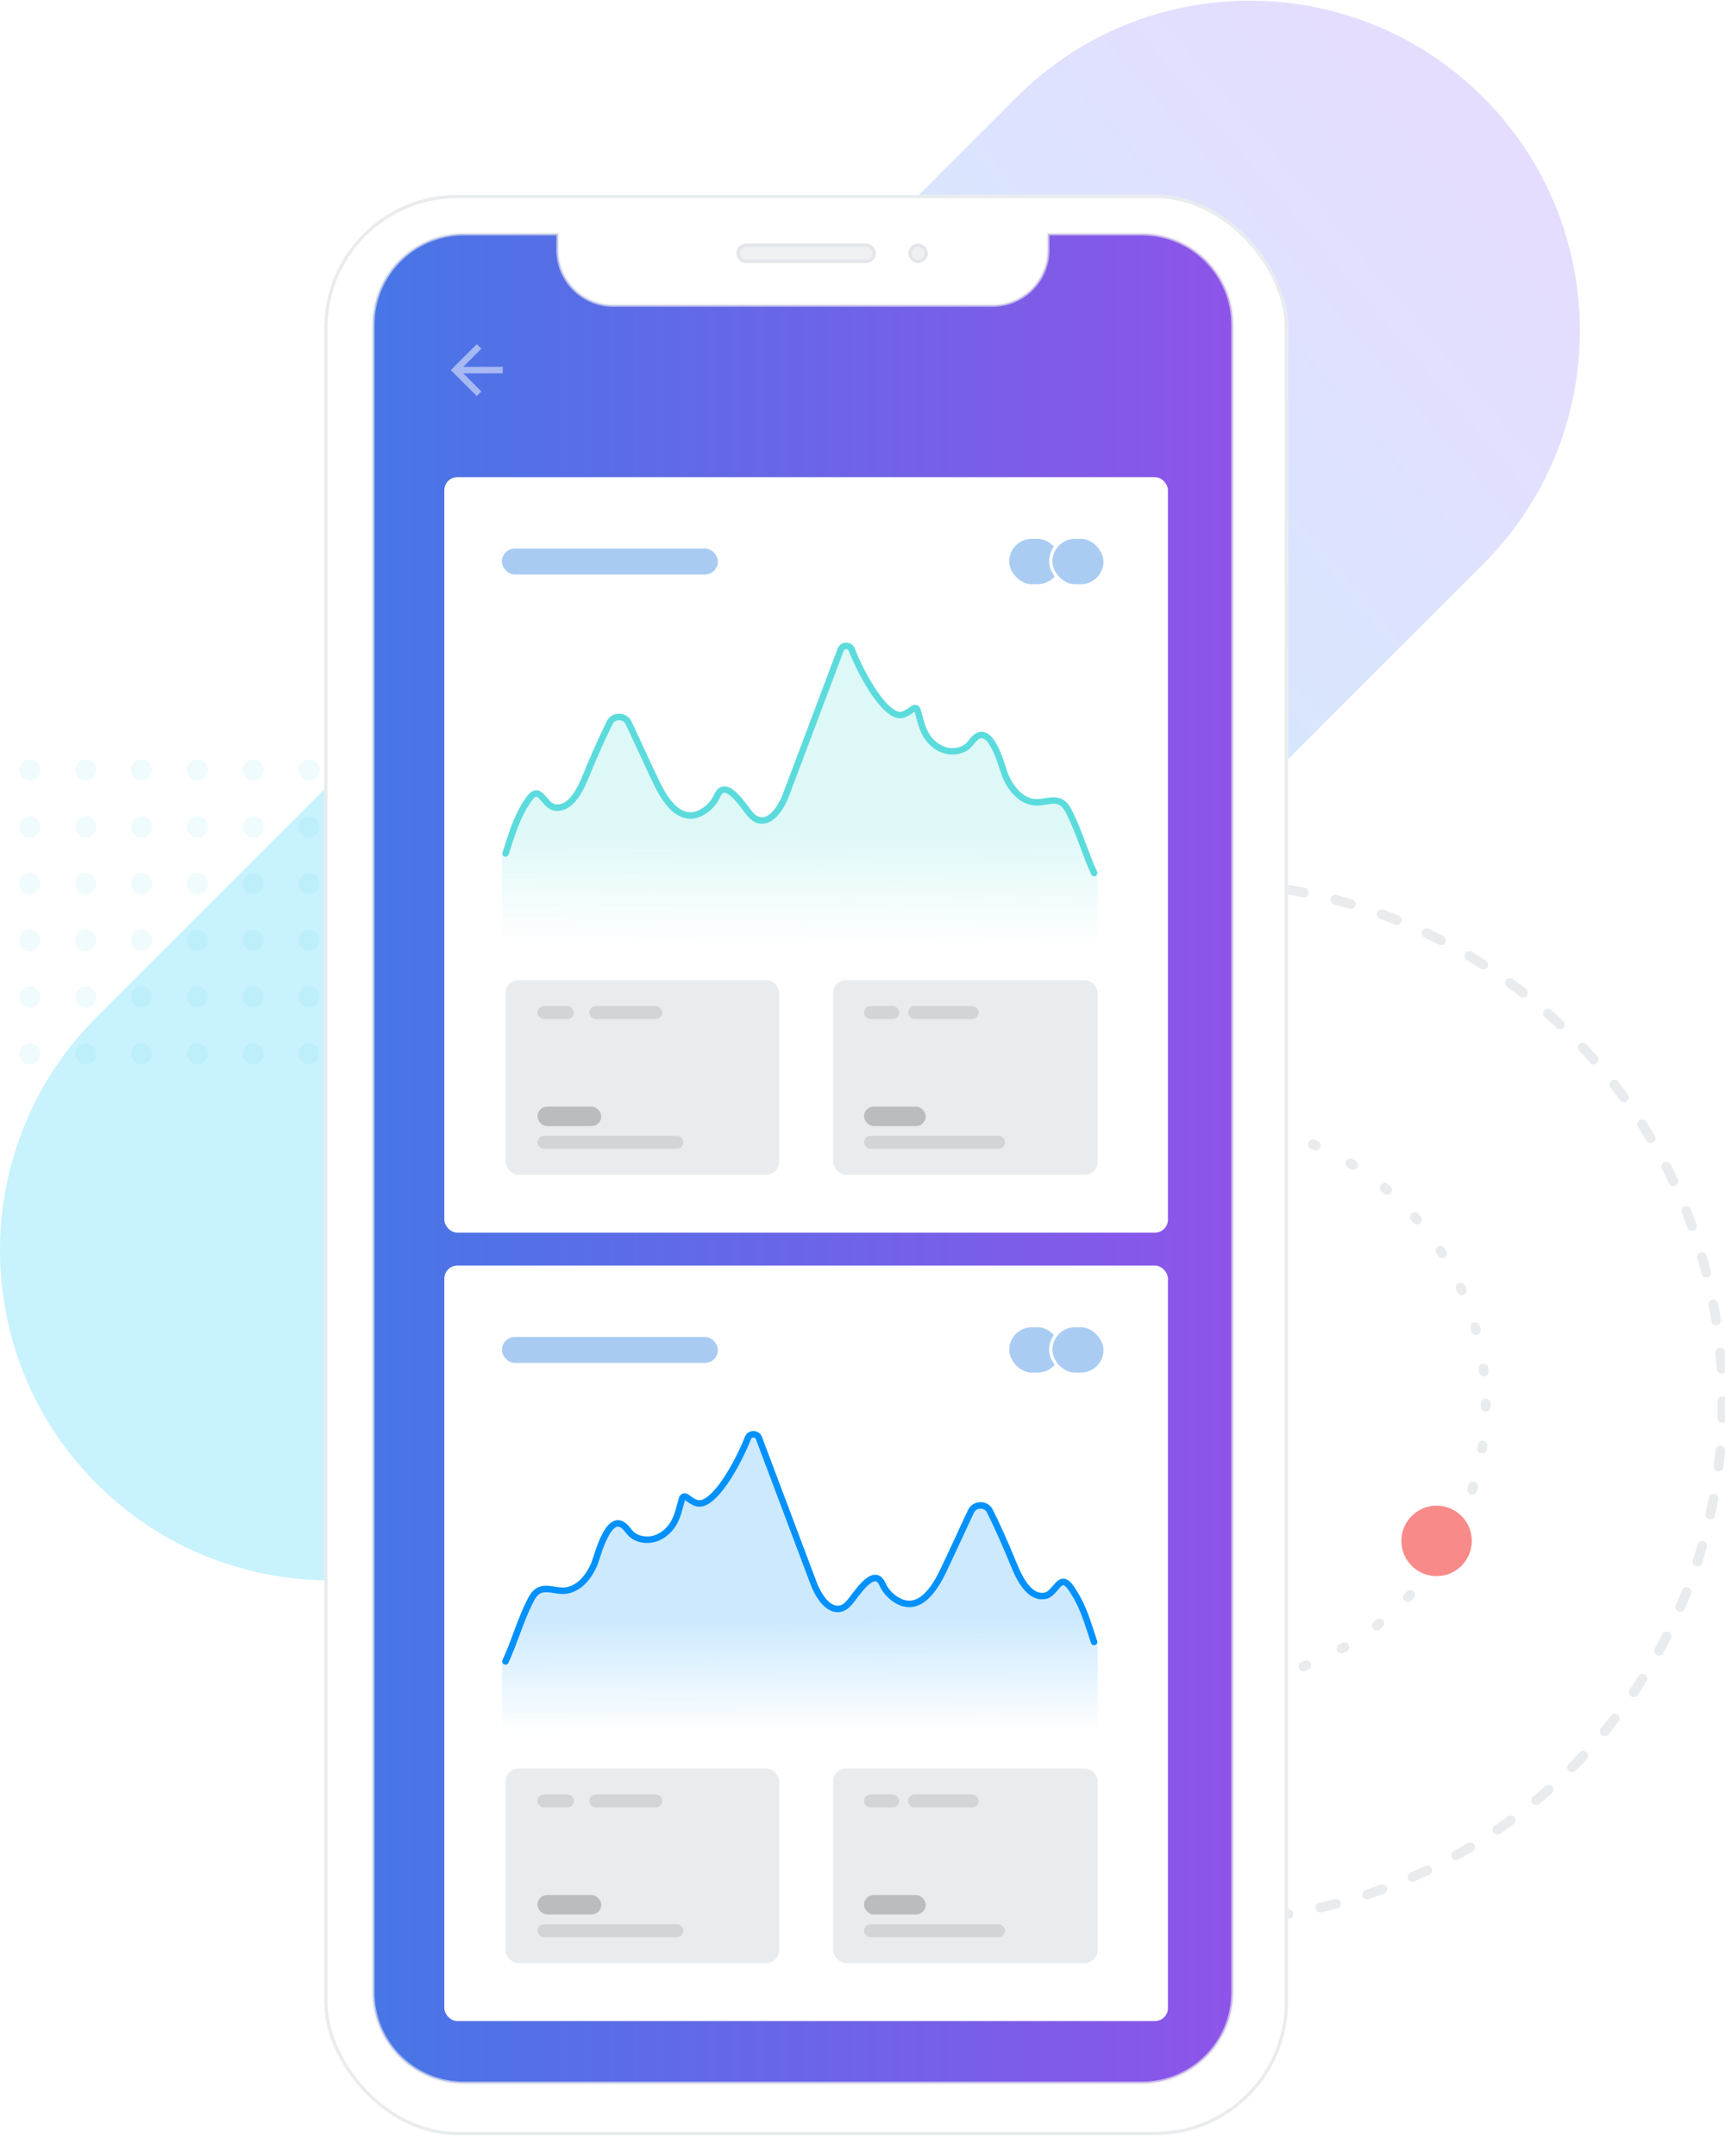 <svg width="320" height="400" viewBox="0 0 320 400" fill="none" xmlns="http://www.w3.org/2000/svg">
<g clip-path="url(#clip0_559_24905)">
<path opacity="0.3" d="M17.935 275.27C-5.978 251.357 -5.978 212.586 17.935 188.673L188.548 18.059C212.462 -5.854 251.232 -5.854 275.145 18.059C299.059 41.972 299.059 80.743 275.145 104.656L104.532 275.27C80.619 299.183 41.848 299.183 17.935 275.27Z" fill="url(#paint0_linear_559_24905)"/>
<g opacity="0.1">
<ellipse rx="1.944" ry="1.974" transform="matrix(-1 0 0 1 78.076 142.873)" fill="#5CDBDD"/>
<ellipse rx="1.944" ry="1.974" transform="matrix(-1 0 0 1 67.71 142.873)" fill="#5CDBDD"/>
<ellipse rx="1.944" ry="1.974" transform="matrix(-1 0 0 1 57.344 142.873)" fill="#5CDBDD"/>
<ellipse rx="1.944" ry="1.974" transform="matrix(-1 0 0 1 46.979 142.873)" fill="#5CDBDD"/>
<ellipse rx="1.944" ry="1.974" transform="matrix(-1 0 0 1 36.613 142.873)" fill="#5CDBDD"/>
<ellipse rx="1.944" ry="1.974" transform="matrix(-1 0 0 1 26.247 142.873)" fill="#5CDBDD"/>
<ellipse rx="1.944" ry="1.974" transform="matrix(-1 0 0 1 15.882 142.873)" fill="#5CDBDD"/>
<ellipse rx="1.944" ry="1.974" transform="matrix(-1 0 0 1 5.516 142.873)" fill="#5CDBDD"/>
<ellipse rx="1.944" ry="1.974" transform="matrix(-1 0 0 1 78.076 153.4)" fill="#5CDBDD"/>
<ellipse rx="1.944" ry="1.974" transform="matrix(-1 0 0 1 67.71 153.4)" fill="#5CDBDD"/>
<ellipse rx="1.944" ry="1.974" transform="matrix(-1 0 0 1 57.344 153.4)" fill="#5CDBDD"/>
<ellipse rx="1.944" ry="1.974" transform="matrix(-1 0 0 1 46.979 153.4)" fill="#5CDBDD"/>
<ellipse rx="1.944" ry="1.974" transform="matrix(-1 0 0 1 36.613 153.4)" fill="#5CDBDD"/>
<ellipse rx="1.944" ry="1.974" transform="matrix(-1 0 0 1 26.247 153.4)" fill="#5CDBDD"/>
<ellipse rx="1.944" ry="1.974" transform="matrix(-1 0 0 1 15.882 153.4)" fill="#5CDBDD"/>
<ellipse rx="1.944" ry="1.974" transform="matrix(-1 0 0 1 5.516 153.4)" fill="#5CDBDD"/>
<ellipse rx="1.944" ry="1.974" transform="matrix(-1 0 0 1 78.076 163.927)" fill="#5CDBDD"/>
<ellipse rx="1.944" ry="1.974" transform="matrix(-1 0 0 1 67.71 163.927)" fill="#5CDBDD"/>
<ellipse rx="1.944" ry="1.974" transform="matrix(-1 0 0 1 57.344 163.927)" fill="#5CDBDD"/>
<ellipse rx="1.944" ry="1.974" transform="matrix(-1 0 0 1 46.979 163.927)" fill="#5CDBDD"/>
<ellipse rx="1.944" ry="1.974" transform="matrix(-1 0 0 1 36.613 163.927)" fill="#5CDBDD"/>
<ellipse rx="1.944" ry="1.974" transform="matrix(-1 0 0 1 26.247 163.927)" fill="#5CDBDD"/>
<ellipse rx="1.944" ry="1.974" transform="matrix(-1 0 0 1 15.882 163.927)" fill="#5CDBDD"/>
<ellipse rx="1.944" ry="1.974" transform="matrix(-1 0 0 1 5.516 163.927)" fill="#5CDBDD"/>
<ellipse rx="1.944" ry="1.974" transform="matrix(-1 0 0 1 78.076 174.454)" fill="#5CDBDD"/>
<ellipse rx="1.944" ry="1.974" transform="matrix(-1 0 0 1 67.71 174.454)" fill="#5CDBDD"/>
<ellipse rx="1.944" ry="1.974" transform="matrix(-1 0 0 1 57.344 174.454)" fill="#5CDBDD"/>
<ellipse rx="1.944" ry="1.974" transform="matrix(-1 0 0 1 46.979 174.454)" fill="#5CDBDD"/>
<ellipse rx="1.944" ry="1.974" transform="matrix(-1 0 0 1 36.613 174.454)" fill="#5CDBDD"/>
<ellipse rx="1.944" ry="1.974" transform="matrix(-1 0 0 1 26.247 174.454)" fill="#5CDBDD"/>
<ellipse rx="1.944" ry="1.974" transform="matrix(-1 0 0 1 15.882 174.454)" fill="#5CDBDD"/>
<ellipse rx="1.944" ry="1.974" transform="matrix(-1 0 0 1 5.516 174.454)" fill="#5CDBDD"/>
<ellipse rx="1.944" ry="1.974" transform="matrix(-1 0 0 1 78.076 184.981)" fill="#5CDBDD"/>
<ellipse rx="1.944" ry="1.974" transform="matrix(-1 0 0 1 67.71 184.981)" fill="#5CDBDD"/>
<ellipse rx="1.944" ry="1.974" transform="matrix(-1 0 0 1 57.344 184.981)" fill="#5CDBDD"/>
<ellipse rx="1.944" ry="1.974" transform="matrix(-1 0 0 1 46.979 184.981)" fill="#5CDBDD"/>
<ellipse rx="1.944" ry="1.974" transform="matrix(-1 0 0 1 36.613 184.981)" fill="#5CDBDD"/>
<ellipse rx="1.944" ry="1.974" transform="matrix(-1 0 0 1 26.247 184.981)" fill="#5CDBDD"/>
<ellipse rx="1.944" ry="1.974" transform="matrix(-1 0 0 1 15.882 184.981)" fill="#5CDBDD"/>
<ellipse rx="1.944" ry="1.974" transform="matrix(-1 0 0 1 5.516 184.981)" fill="#5CDBDD"/>
<ellipse rx="1.944" ry="1.974" transform="matrix(-1 0 0 1 78.076 195.508)" fill="#5CDBDD"/>
<ellipse rx="1.944" ry="1.974" transform="matrix(-1 0 0 1 67.71 195.508)" fill="#5CDBDD"/>
<ellipse rx="1.944" ry="1.974" transform="matrix(-1 0 0 1 57.344 195.508)" fill="#5CDBDD"/>
<ellipse rx="1.944" ry="1.974" transform="matrix(-1 0 0 1 46.979 195.508)" fill="#5CDBDD"/>
<ellipse rx="1.944" ry="1.974" transform="matrix(-1 0 0 1 36.613 195.508)" fill="#5CDBDD"/>
<ellipse rx="1.944" ry="1.974" transform="matrix(-1 0 0 1 26.247 195.508)" fill="#5CDBDD"/>
<ellipse rx="1.944" ry="1.974" transform="matrix(-1 0 0 1 15.882 195.508)" fill="#5CDBDD"/>
<ellipse rx="1.944" ry="1.974" transform="matrix(-1 0 0 1 5.516 195.508)" fill="#5CDBDD"/>
</g>
<circle cx="223.241" cy="260.084" r="96.312" stroke="#E9ECEE" stroke-width="1.806" stroke-linecap="round" stroke-linejoin="round" stroke-dasharray="3.01 6.02"/>
<circle cx="223.542" cy="260.384" r="52.069" stroke="#E9ECEE" stroke-width="1.806" stroke-linecap="round" stroke-linejoin="round" stroke-dasharray="0.6 7.22"/>
<circle cx="266.496" cy="285.882" r="6.536" fill="#F98A8A"/>
<g filter="url(#filter0_di_559_24905)">
<rect x="63.165" y="36.16" width="178.779" height="359.965" rx="24.68" fill="white"/>
<path fill-rule="evenodd" clip-rule="evenodd" d="M106.505 43.383H89.049C79.74 43.383 72.194 50.929 72.194 60.238V369.639C72.194 378.947 79.74 386.493 89.049 386.493H214.856C224.164 386.493 231.711 378.947 231.711 369.639V60.238C231.711 50.929 224.164 43.383 214.856 43.383H197.4V46.393C197.4 52.044 192.818 56.626 187.166 56.626H116.738C111.087 56.626 106.505 52.044 106.505 46.393V43.383Z" fill="url(#paint1_linear_559_24905)"/>
<path d="M106.505 43.383H106.806V43.082H106.505V43.383ZM197.4 43.383V43.082H197.099V43.383H197.4ZM89.049 43.684H106.505V43.082H89.049V43.684ZM72.495 60.238C72.495 51.095 79.907 43.684 89.049 43.684V43.082C79.574 43.082 71.893 50.763 71.893 60.238H72.495ZM72.495 369.639V60.238H71.893V369.639H72.495ZM89.049 386.192C79.907 386.192 72.495 378.781 72.495 369.639H71.893C71.893 379.114 79.574 386.794 89.049 386.794V386.192ZM214.856 386.192H89.049V386.794H214.856V386.192ZM231.41 369.639C231.41 378.781 223.998 386.192 214.856 386.192V386.794C224.331 386.794 232.012 379.114 232.012 369.639H231.41ZM231.41 60.238V369.639H232.012V60.238H231.41ZM214.856 43.684C223.998 43.684 231.41 51.095 231.41 60.238H232.012C232.012 50.763 224.331 43.082 214.856 43.082V43.684ZM197.4 43.684H214.856V43.082H197.4V43.684ZM197.099 43.383V46.393H197.7V43.383H197.099ZM197.099 46.393C197.099 51.878 192.652 56.325 187.166 56.325V56.927C192.984 56.927 197.7 52.211 197.7 46.393H197.099ZM187.166 56.325H116.738V56.927H187.166V56.325ZM116.738 56.325C111.253 56.325 106.806 51.878 106.806 46.393H106.204C106.204 52.211 110.921 56.927 116.738 56.927V56.325ZM106.806 46.393V43.383H106.204V46.393H106.806Z" fill="#EDEDED" fill-opacity="0.61"/>
<g filter="url(#filter1_d_559_24905)">
<rect x="85.437" y="88.529" width="134.234" height="140.161" rx="2.408" fill="white"/>
<rect opacity="0.5" x="96.123" y="101.772" width="40.07" height="4.816" rx="2.408" fill="#5598E7"/>
<rect x="189.92" y="99.665" width="10.083" height="9.029" rx="4.515" fill="#AACCF3" stroke="white" stroke-width="0.602"/>
<rect x="197.934" y="99.665" width="10.083" height="9.029" rx="4.515" fill="#AACCF3" stroke="white" stroke-width="0.602"/>
<path opacity="0.2" d="M96.123 158.773C97.337 155.171 98.779 151.649 101.068 148.343C103.205 145.266 103.786 149.438 105.924 149.802C109.401 150.384 111.286 144.947 112.196 142.77C113.423 139.829 114.713 136.888 116.142 134.027C116.824 132.671 118.936 132.693 119.594 134.073C121.352 137.777 123.021 141.504 124.791 145.198C126.246 148.218 129.268 153.416 133.732 150.384C134.744 149.688 135.553 148.742 136.034 147.671C137.665 143.978 141.168 150.03 142.293 151.182C142.622 151.524 142.989 151.866 143.444 152.048C146.138 153.097 148.136 149.29 148.781 147.568L158.974 120.497C159.302 119.608 160.656 119.608 160.997 120.497C162.894 125.364 167.56 133.731 170.633 132.557C171.291 132.306 171.847 131.907 172.391 131.485C172.669 131.257 173.099 131.383 173.2 131.713C173.681 133.309 173.984 135.007 174.857 136.444C175.628 137.697 176.842 138.769 178.335 139.202C179.827 139.635 181.61 139.339 182.685 138.29C183.127 137.857 183.444 137.31 183.911 136.899C186.896 134.278 188.818 142.131 189.4 143.636C190.386 146.189 192.473 148.891 195.419 148.856C196.861 148.845 198.391 148.172 199.681 148.765C200.554 149.164 201.034 150.042 201.439 150.851C203.273 154.487 204.929 158.214 206.636 161.896V181.53H96.174L96.123 158.773Z" fill="url(#paint2_linear_559_24905)"/>
<path d="M96.79 158.355C98.004 154.753 98.778 151.649 101.067 148.343C103.204 145.266 103.786 149.438 105.923 149.802C109.401 150.384 111.285 144.947 112.196 142.77C113.422 139.829 114.712 136.888 116.141 134.027C116.824 132.671 118.936 132.693 119.594 134.073C121.351 137.777 123.021 141.504 124.791 145.198C126.245 148.218 129.268 153.416 133.732 150.384C134.743 149.688 135.553 148.742 136.033 147.671C137.665 143.978 141.168 150.03 142.293 151.182C142.622 151.524 142.989 151.866 143.444 152.048C146.138 153.097 148.136 149.29 148.781 147.568L158.973 120.497C159.302 119.608 160.655 119.608 160.997 120.497C162.893 125.364 167.56 133.731 170.633 132.557C171.29 132.306 171.847 131.907 172.391 131.485C172.669 131.257 173.099 131.383 173.2 131.713C173.681 133.309 173.984 135.007 174.857 136.444C175.628 137.697 176.842 138.769 178.334 139.202C179.826 139.635 181.61 139.339 182.684 138.29C183.127 137.857 183.443 137.31 183.911 136.899C186.896 134.278 188.818 142.131 189.4 143.636C190.386 146.189 192.472 148.891 195.419 148.856C196.861 148.845 198.391 148.172 199.681 148.765C200.553 149.164 201.034 150.042 201.438 150.851C203.272 154.487 204.274 158.285 205.981 161.967" stroke="#5CDBDD" stroke-width="1.204" stroke-linecap="round" stroke-linejoin="round"/>
<rect x="157.563" y="181.831" width="49.073" height="36.117" rx="2.408" fill="#E9ECEE"/>
<rect opacity="0.1" x="163.288" y="210.725" width="26.172" height="2.408" rx="1.204" fill="black"/>
<rect opacity="0.2" x="163.288" y="205.307" width="11.45" height="3.612" rx="1.806" fill="black"/>
<rect opacity="0.1" x="163.288" y="186.647" width="6.543" height="2.408" rx="1.204" fill="black"/>
<rect opacity="0.1" x="171.467" y="186.647" width="13.086" height="2.408" rx="1.204" fill="black"/>
<rect x="96.79" y="181.831" width="50.755" height="36.117" rx="2.408" fill="#E9ECEE"/>
<rect opacity="0.1" x="102.711" y="210.725" width="27.069" height="2.408" rx="1.204" fill="black"/>
<rect opacity="0.2" x="102.711" y="205.307" width="11.843" height="3.612" rx="1.806" fill="black"/>
<rect opacity="0.1" x="102.711" y="186.647" width="6.767" height="2.408" rx="1.204" fill="black"/>
<rect opacity="0.1" x="112.335" y="186.647" width="13.535" height="2.408" rx="1.204" fill="black"/>
</g>
<g filter="url(#filter2_d_559_24905)">
<rect x="85.437" y="234.802" width="134.234" height="140.161" rx="2.408" fill="white"/>
<rect opacity="0.5" x="96.123" y="248.045" width="40.07" height="4.816" rx="2.408" fill="#5598E7"/>
<rect x="189.92" y="245.938" width="10.083" height="9.029" rx="4.515" fill="#AACCF3" stroke="white" stroke-width="0.602"/>
<rect x="197.934" y="245.938" width="10.083" height="9.029" rx="4.515" fill="#AACCF3" stroke="white" stroke-width="0.602"/>
<path opacity="0.2" d="M206.636 305.047C205.422 301.445 203.98 297.923 201.692 294.617C199.554 291.54 198.973 295.711 196.835 296.076C193.358 296.657 191.474 291.22 190.563 289.043C189.336 286.103 188.046 283.162 186.617 280.301C185.935 278.944 183.823 278.967 183.165 280.346C181.407 284.051 179.738 287.778 177.968 291.471C176.513 294.492 173.491 299.689 169.027 296.657C168.015 295.962 167.206 295.016 166.725 293.945C165.094 290.252 161.591 296.304 160.466 297.455C160.137 297.797 159.77 298.139 159.315 298.322C156.621 299.37 154.623 295.563 153.978 293.842L143.785 266.771C143.457 265.882 142.104 265.882 141.762 266.771C139.865 271.638 135.199 280.004 132.126 278.83C131.468 278.58 130.912 278.181 130.368 277.759C130.09 277.531 129.66 277.656 129.559 277.987C129.078 279.583 128.775 281.281 127.902 282.717C127.131 283.971 125.917 285.042 124.424 285.476C122.932 285.909 121.149 285.612 120.074 284.564C119.632 284.131 119.315 283.583 118.848 283.173C115.863 280.552 113.941 288.405 113.359 289.91C112.373 292.463 110.286 295.164 107.34 295.13C105.898 295.119 104.368 294.446 103.078 295.039C102.205 295.438 101.725 296.316 101.32 297.125C99.487 300.761 97.83 304.488 96.123 308.17V327.804H206.586L206.636 305.047Z" fill="url(#paint3_linear_559_24905)"/>
<path d="M205.968 304.629C204.754 301.027 203.98 297.923 201.691 294.617C199.554 291.54 198.972 295.711 196.835 296.076C193.358 296.657 191.473 291.22 190.563 289.043C189.336 286.103 188.046 283.162 186.617 280.301C185.934 278.944 183.823 278.967 183.165 280.346C181.407 284.051 179.738 287.778 177.967 291.471C176.513 294.492 173.491 299.689 169.027 296.657C168.015 295.962 167.206 295.016 166.725 293.945C165.094 290.252 161.591 296.304 160.465 297.455C160.137 297.797 159.77 298.139 159.315 298.322C156.621 299.37 154.623 295.563 153.978 293.842L143.785 266.771C143.457 265.882 142.103 265.882 141.762 266.771C139.865 271.638 135.199 280.004 132.126 278.83C131.468 278.58 130.912 278.181 130.368 277.759C130.09 277.531 129.66 277.656 129.559 277.987C129.078 279.583 128.775 281.281 127.902 282.717C127.131 283.971 125.917 285.042 124.424 285.476C122.932 285.909 121.149 285.612 120.074 284.564C119.631 284.131 119.315 283.583 118.847 283.173C115.863 280.552 113.941 288.405 113.359 289.91C112.373 292.463 110.286 295.164 107.34 295.13C105.898 295.119 104.368 294.446 103.078 295.039C102.205 295.438 101.725 296.316 101.32 297.125C99.486 300.761 98.485 304.559 96.778 308.24" stroke="#0191FB" stroke-width="1.204" stroke-linecap="round" stroke-linejoin="round"/>
<rect x="157.563" y="328.104" width="49.073" height="36.117" rx="2.408" fill="#E9ECEE"/>
<rect opacity="0.1" x="163.288" y="356.998" width="26.172" height="2.408" rx="1.204" fill="black"/>
<rect opacity="0.2" x="163.288" y="351.58" width="11.45" height="3.612" rx="1.806" fill="black"/>
<rect opacity="0.1" x="163.288" y="332.92" width="6.543" height="2.408" rx="1.204" fill="black"/>
<rect opacity="0.1" x="171.467" y="332.92" width="13.086" height="2.408" rx="1.204" fill="black"/>
<rect x="96.79" y="328.104" width="50.755" height="36.117" rx="2.408" fill="#E9ECEE"/>
<rect opacity="0.1" x="102.711" y="356.998" width="27.069" height="2.408" rx="1.204" fill="black"/>
<rect opacity="0.2" x="102.711" y="351.58" width="11.843" height="3.612" rx="1.806" fill="black"/>
<rect opacity="0.1" x="102.711" y="332.92" width="6.767" height="2.408" rx="1.204" fill="black"/>
<rect opacity="0.1" x="112.335" y="332.92" width="13.535" height="2.408" rx="1.204" fill="black"/>
</g>
<rect x="139.914" y="45.49" width="25.282" height="3.01" rx="1.505" fill="#EEF0F4" stroke="#E3E5EA" stroke-width="0.602"/>
<rect x="171.817" y="45.49" width="3.01" height="3.01" rx="1.505" fill="#EEF0F4" stroke="#E3E5EA" stroke-width="0.602"/>
<path opacity="0.5" d="M96.272 68.063H88.947L92.312 64.698L91.457 63.849L86.641 68.665L91.457 73.48L92.306 72.632L88.947 69.267H96.272V68.063Z" fill="white"/>
<rect x="63.466" y="36.461" width="178.177" height="359.363" rx="24.379" stroke="#E9ECEE" stroke-width="0.602"/>
</g>
</g>
<defs>
<filter id="filter0_di_559_24905" x="55.942" y="28.936" width="193.225" height="374.412" filterUnits="userSpaceOnUse" color-interpolation-filters="sRGB">
<feFlood flood-opacity="0" result="BackgroundImageFix"/>
<feColorMatrix in="SourceAlpha" type="matrix" values="0 0 0 0 0 0 0 0 0 0 0 0 0 0 0 0 0 0 127 0" result="hardAlpha"/>
<feOffset/>
<feGaussianBlur stdDeviation="3.612"/>
<feColorMatrix type="matrix" values="0 0 0 0 0 0 0 0 0 0 0 0 0 0 0 0 0 0 0.08 0"/>
<feBlend mode="normal" in2="BackgroundImageFix" result="effect1_dropShadow_559_24905"/>
<feBlend mode="normal" in="SourceGraphic" in2="effect1_dropShadow_559_24905" result="shape"/>
<feColorMatrix in="SourceAlpha" type="matrix" values="0 0 0 0 0 0 0 0 0 0 0 0 0 0 0 0 0 0 127 0" result="hardAlpha"/>
<feOffset dx="-3.01"/>
<feGaussianBlur stdDeviation="4.816"/>
<feComposite in2="hardAlpha" operator="arithmetic" k2="-1" k3="1"/>
<feColorMatrix type="matrix" values="0 0 0 0 0.85 0 0 0 0 0.85 0 0 0 0 0.85 0 0 0 0.15 0"/>
<feBlend mode="normal" in2="shape" result="effect2_innerShadow_559_24905"/>
</filter>
<filter id="filter1_d_559_24905" x="84.835" y="87.927" width="135.438" height="141.365" filterUnits="userSpaceOnUse" color-interpolation-filters="sRGB">
<feFlood flood-opacity="0" result="BackgroundImageFix"/>
<feColorMatrix in="SourceAlpha" type="matrix" values="0 0 0 0 0 0 0 0 0 0 0 0 0 0 0 0 0 0 127 0" result="hardAlpha"/>
<feOffset/>
<feGaussianBlur stdDeviation="0.301"/>
<feColorMatrix type="matrix" values="0 0 0 0 0.122 0 0 0 0 0.237 0 0 0 0 0.338 0 0 0 0.12 0"/>
<feBlend mode="normal" in2="BackgroundImageFix" result="effect1_dropShadow_559_24905"/>
<feBlend mode="normal" in="SourceGraphic" in2="effect1_dropShadow_559_24905" result="shape"/>
</filter>
<filter id="filter2_d_559_24905" x="84.835" y="234.201" width="135.438" height="141.365" filterUnits="userSpaceOnUse" color-interpolation-filters="sRGB">
<feFlood flood-opacity="0" result="BackgroundImageFix"/>
<feColorMatrix in="SourceAlpha" type="matrix" values="0 0 0 0 0 0 0 0 0 0 0 0 0 0 0 0 0 0 127 0" result="hardAlpha"/>
<feOffset/>
<feGaussianBlur stdDeviation="0.301"/>
<feColorMatrix type="matrix" values="0 0 0 0 0.122 0 0 0 0 0.237 0 0 0 0 0.338 0 0 0 0.12 0"/>
<feBlend mode="normal" in2="BackgroundImageFix" result="effect1_dropShadow_559_24905"/>
<feBlend mode="normal" in="SourceGraphic" in2="effect1_dropShadow_559_24905" result="shape"/>
</filter>
<linearGradient id="paint0_linear_559_24905" x1="95.88" y1="156.425" x2="344.381" y2="-54.202" gradientUnits="userSpaceOnUse">
<stop stop-color="#49D6F9"/>
<stop offset="1" stop-color="#D96BFF"/>
</linearGradient>
<linearGradient id="paint1_linear_559_24905" x1="72.194" y1="214.938" x2="231.711" y2="214.938" gradientUnits="userSpaceOnUse">
<stop stop-color="#4776E6"/>
<stop offset="1" stop-color="#8E54E9"/>
</linearGradient>
<linearGradient id="paint2_linear_559_24905" x1="162.363" y1="130.064" x2="162.229" y2="175.21" gradientUnits="userSpaceOnUse">
<stop offset="0.531" stop-color="#5CDBDD"/>
<stop offset="1" stop-color="#5CDBDD" stop-opacity="0"/>
</linearGradient>
<linearGradient id="paint3_linear_559_24905" x1="140.396" y1="276.338" x2="140.53" y2="321.483" gradientUnits="userSpaceOnUse">
<stop offset="0.531" stop-color="#0191FB"/>
<stop offset="1" stop-color="#0191FB" stop-opacity="0"/>
</linearGradient>
<clipPath id="clip0_559_24905">
<rect width="320" height="400" fill="white"/>
</clipPath>
</defs>
</svg>
